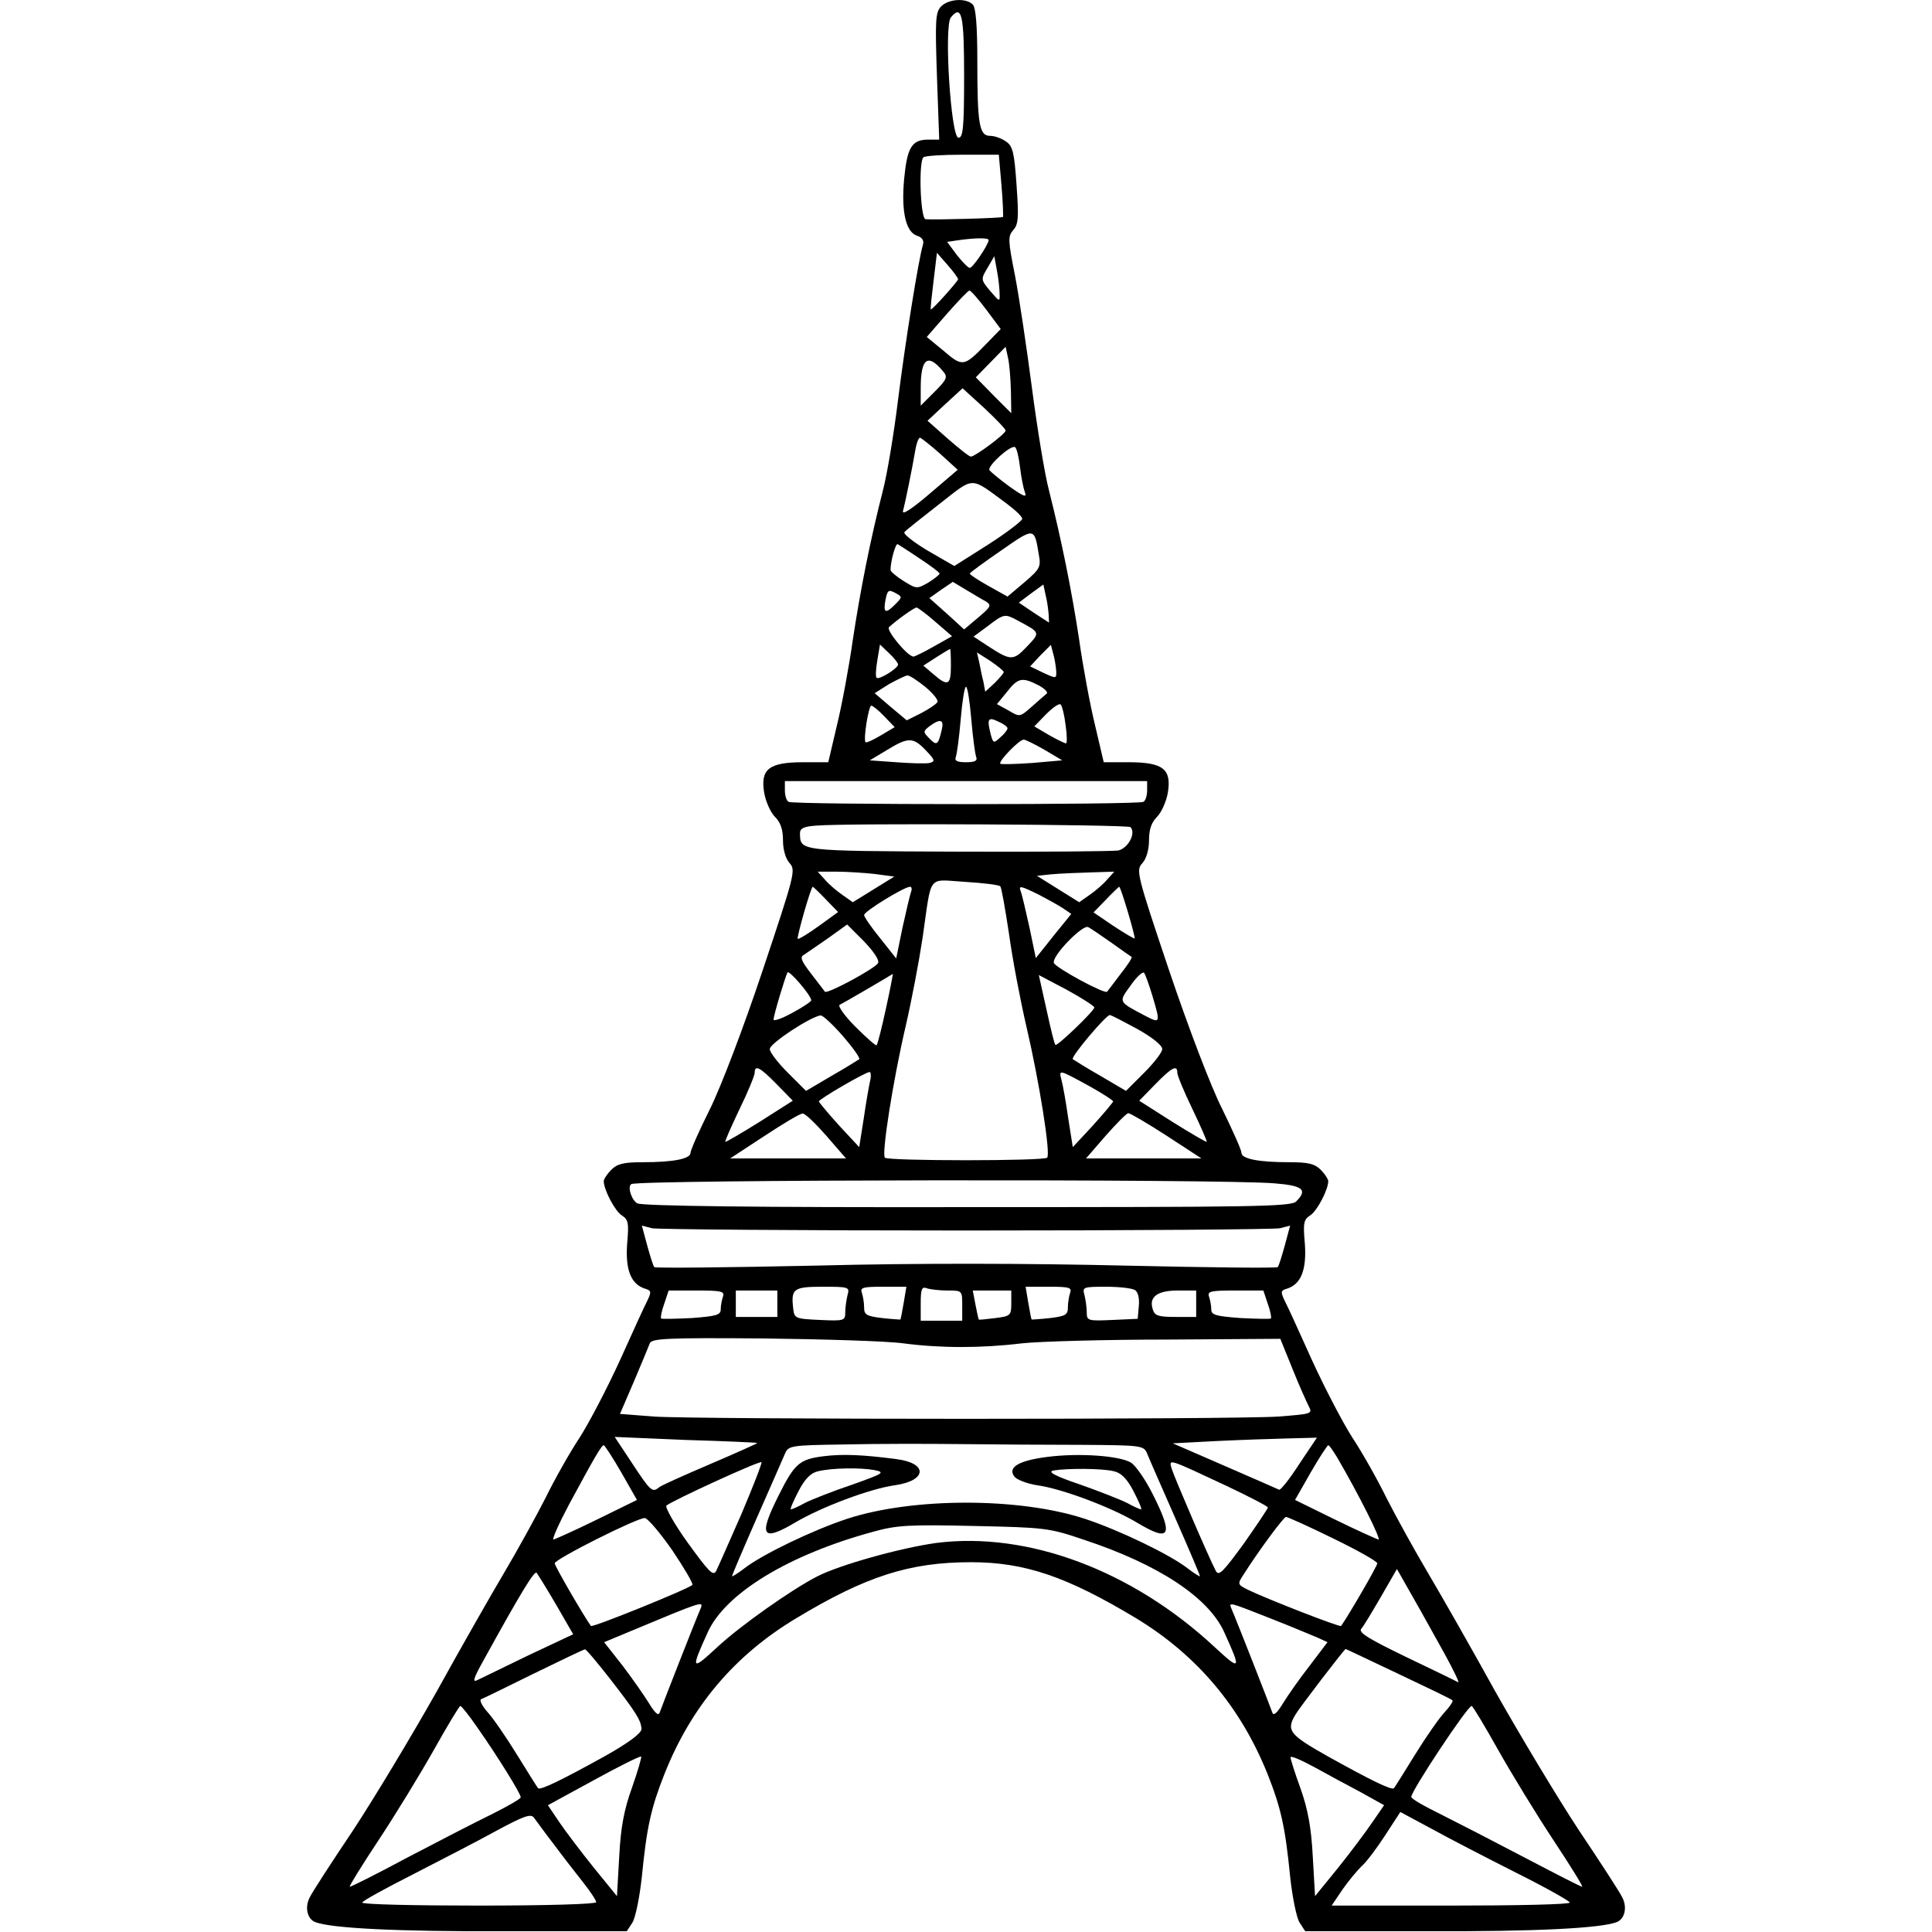 <?xml version="1.0" standalone="no"?>
<!DOCTYPE svg PUBLIC "-//W3C//DTD SVG 20010904//EN"
 "http://www.w3.org/TR/2001/REC-SVG-20010904/DTD/svg10.dtd">
<svg version="1.0" xmlns="http://www.w3.org/2000/svg"
 width="512pt" height="512pt" viewBox="0 0 512 512"
 preserveAspectRatio="xMidYMid meet">

<g transform="translate(0,512) scale(0.1,-0.1)"
fill="#000000" stroke="none">
<path d="M2494 5103 c-15 -16 -16 -35 -11 -185 l6 -168 -29 0 c-44 0 -56 -21
-64 -105 -8 -87 5 -141 35 -150 13 -4 18 -13 15 -23 -12 -40 -47 -259 -66
-411 -11 -90 -29 -198 -40 -240 -34 -133 -60 -265 -80 -397 -10 -71 -29 -173
-42 -226 l-23 -98 -66 0 c-91 0 -114 -18 -104 -80 4 -24 17 -53 29 -65 15 -15
21 -34 21 -62 0 -25 7 -49 18 -61 16 -18 13 -30 -72 -284 -50 -150 -111 -310
-140 -368 -28 -56 -51 -108 -51 -115 0 -16 -45 -25 -126 -25 -51 0 -68 -4 -84
-20 -11 -11 -20 -25 -20 -30 0 -23 30 -80 48 -91 17 -11 19 -20 14 -75 -5 -69
10 -107 47 -119 17 -5 18 -8 6 -33 -8 -15 -40 -86 -73 -159 -33 -72 -81 -164
-106 -203 -26 -39 -67 -112 -91 -161 -25 -49 -74 -138 -109 -197 -35 -59 -116
-201 -180 -317 -65 -115 -164 -280 -220 -365 -57 -85 -109 -165 -115 -178 -14
-26 -7 -58 15 -66 43 -16 213 -25 502 -24 l323 0 15 23 c8 13 19 66 25 122 13
131 24 181 60 272 71 179 186 315 350 413 184 111 300 148 462 148 143 0 254
-38 437 -148 162 -98 278 -236 349 -413 36 -91 47 -141 60 -272 6 -56 17 -109
25 -122 l15 -23 323 0 c289 -1 459 8 502 24 22 8 29 40 15 66 -6 13 -58 93
-115 178 -56 85 -155 250 -220 365 -64 116 -145 258 -180 317 -35 59 -84 148
-109 197 -24 49 -65 122 -91 161 -25 39 -73 131 -106 203 -33 73 -65 144 -73
159 -12 25 -11 28 6 33 37 12 52 50 47 119 -5 55 -3 64 14 75 18 11 48 68 48
91 0 5 -9 19 -20 30 -16 16 -33 20 -84 20 -81 0 -126 9 -126 25 0 7 -23 59
-51 116 -30 59 -90 217 -141 368 -85 253 -88 265 -71 283 11 12 18 36 18 61 0
28 6 47 21 62 12 12 25 41 29 65 10 62 -13 80 -104 80 l-66 0 -23 98 c-13 53
-32 155 -42 226 -20 132 -47 265 -80 396 -11 41 -31 163 -45 270 -14 107 -34
242 -45 299 -19 95 -19 105 -5 121 14 15 15 34 9 119 -6 87 -10 104 -28 116
-11 8 -30 15 -42 15 -29 0 -34 30 -34 199 0 93 -4 141 -12 149 -18 18 -64 15
-84 -5z m61 -186 c0 -137 -3 -162 -15 -162 -20 0 -39 297 -20 319 29 35 35 7
35 -157z m99 -288 c4 -45 5 -83 4 -84 -3 -3 -180 -8 -205 -6 -14 1 -19 151 -6
164 3 4 50 7 103 7 l97 0 7 -81z m-34 -145 c0 -12 -42 -74 -50 -74 -4 0 -19
15 -34 34 l-26 35 27 4 c47 7 83 7 83 1z m-81 -104 c0 -5 -67 -80 -72 -80 -2
0 2 34 7 75 l9 75 28 -32 c16 -18 28 -35 28 -38z m110 -38 c1 -23 0 -22 -25 7
-25 30 -25 31 -7 61 l18 31 7 -38 c4 -21 7 -48 7 -61z m-35 -43 l38 -51 -39
-40 c-58 -60 -62 -61 -112 -18 l-45 37 54 62 c29 33 56 61 59 61 4 0 24 -23
45 -51z m65 -214 l1 -60 -47 47 -47 48 39 40 40 41 6 -28 c4 -15 7 -55 8 -88z
m-179 50 c12 -14 9 -21 -23 -53 l-37 -37 0 47 c0 79 19 93 60 43z m165 -156
c0 -9 -81 -69 -92 -69 -5 0 -32 22 -62 48 l-53 47 46 43 47 43 57 -52 c31 -29
57 -56 57 -60z m-173 -62 l46 -42 -75 -64 c-48 -41 -73 -57 -70 -45 7 26 24
111 32 157 3 20 9 37 13 37 4 -1 28 -20 54 -43z m211 -34 c3 -26 9 -57 13 -67
6 -16 -3 -12 -40 14 -26 19 -50 39 -54 44 -6 11 57 68 68 61 4 -2 10 -26 13
-52z m-36 -97 c23 -17 42 -35 42 -41 0 -5 -40 -36 -90 -68 l-90 -57 -71 41
c-38 23 -66 45 -61 49 4 5 46 38 92 74 95 74 80 74 178 2z m86 -136 c6 -32 3
-38 -38 -73 l-45 -38 -50 28 c-27 15 -50 30 -50 33 1 3 38 30 83 61 89 62 88
62 100 -11z m-316 -10 c29 -19 53 -37 53 -40 0 -3 -14 -14 -30 -24 -30 -17
-31 -17 -65 4 -19 12 -35 25 -35 30 0 22 13 70 19 68 3 -2 30 -19 58 -38z
m176 -114 c15 -10 13 -14 -20 -42 l-38 -32 -46 42 -46 41 31 22 31 21 35 -21
c19 -11 43 -26 53 -31z m166 -34 l1 -22 -40 26 -40 27 32 24 33 24 6 -28 c4
-15 7 -38 8 -51z m-408 25 c-25 -25 -31 -21 -24 15 5 24 8 26 25 17 20 -11 20
-11 -1 -32z m108 -45 l44 -38 -48 -27 c-26 -15 -51 -27 -54 -27 -16 0 -74 71
-65 78 23 21 67 52 73 52 3 0 26 -17 50 -38z m219 3 c60 -32 59 -31 23 -69
-36 -38 -43 -37 -103 2 l-38 25 38 28 c43 33 45 33 80 14z m-318 -116 c0 -10
-51 -42 -57 -35 -3 2 -2 23 2 46 l7 42 24 -23 c13 -12 24 -26 24 -30z m419
-16 c1 -22 1 -22 -34 -6 l-35 17 27 29 28 28 6 -23 c4 -13 7 -33 8 -45z m-279
12 c0 -51 -8 -55 -46 -22 l-27 23 34 22 c19 12 35 22 37 22 1 0 2 -20 2 -45z
m140 -16 c0 -3 -11 -16 -24 -29 l-25 -23 -5 27 c-4 14 -8 37 -11 51 l-6 26 36
-23 c19 -13 35 -26 35 -29z m-207 -40 c20 -17 35 -35 31 -40 -3 -5 -22 -18
-43 -29 l-38 -19 -43 36 -42 36 38 24 c22 12 44 23 49 23 6 0 27 -14 48 -31z
m299 5 c17 -9 26 -19 22 -22 -5 -4 -23 -20 -40 -35 -31 -27 -31 -28 -61 -10
l-31 17 27 33 c29 37 40 39 83 17z m-178 -90 c4 -47 10 -92 13 -100 4 -10 -3
-14 -27 -14 -24 0 -31 4 -27 14 3 8 9 53 13 100 4 47 10 86 14 86 4 0 10 -39
14 -86z m250 -16 c4 -27 4 -48 1 -48 -3 0 -24 10 -45 22 l-39 23 31 32 c18 18
35 30 39 26 4 -5 10 -29 13 -55z m-480 23 l27 -28 -37 -22 c-20 -12 -38 -20
-40 -18 -7 6 8 97 15 97 4 0 20 -13 35 -29z m326 -31 c0 -4 -8 -15 -19 -24
-17 -16 -19 -16 -25 6 -11 43 -8 49 19 36 14 -6 25 -14 25 -18z m-175 -7 c-9
-38 -13 -40 -33 -19 -16 16 -16 18 2 32 29 21 39 17 31 -13z m-41 -52 c24 -25
25 -29 9 -33 -10 -2 -49 -1 -88 2 l-70 5 45 27 c57 35 70 35 104 -1z m314 2
l47 -28 -80 -7 c-44 -3 -82 -4 -84 -2 -6 6 50 64 62 64 4 0 29 -12 55 -27z
m272 -107 c0 -14 -4 -28 -10 -31 -13 -8 -927 -8 -940 0 -6 3 -10 17 -10 31 l0
24 480 0 480 0 0 -24z m-44 -98 c15 -16 -6 -56 -33 -62 -16 -2 -207 -4 -426
-3 -423 2 -416 1 -417 49 0 13 11 18 43 20 76 7 826 3 833 -4z m-679 -124 l53
-7 -55 -34 -55 -34 -27 19 c-16 11 -37 29 -47 41 l-19 21 49 0 c27 0 73 -3
101 -6z m617 -15 c-10 -12 -31 -30 -47 -41 l-27 -19 -56 35 -56 35 38 4 c22 2
68 4 103 5 l64 2 -19 -21z m-283 -18 c3 -3 13 -60 23 -126 9 -66 30 -176 46
-245 34 -145 65 -339 55 -348 -9 -9 -421 -9 -430 0 -9 9 21 202 55 348 16 69
36 175 45 235 25 172 11 154 112 148 49 -3 91 -8 94 -12z m-462 -35 l32 -33
-51 -37 c-29 -21 -54 -36 -56 -34 -3 4 35 138 40 138 1 0 17 -15 35 -34z m226
22 c-3 -7 -13 -50 -23 -95 l-17 -83 -42 53 c-23 28 -43 57 -43 62 -1 9 106 75
122 75 4 0 5 -6 3 -12z m338 -9 c23 -12 52 -28 64 -36 l22 -15 -47 -58 -47
-59 -17 82 c-10 45 -20 88 -23 95 -6 16 -1 15 48 -9z m236 -46 c11 -37 19 -68
18 -70 -2 -1 -27 14 -56 33 l-53 36 33 34 c18 19 34 34 35 34 2 0 12 -30 23
-67z m-662 -135 c-5 -13 -136 -84 -141 -76 -1 1 -17 23 -36 47 -27 35 -31 45
-19 51 8 5 36 25 64 44 l50 36 44 -44 c25 -26 42 -50 38 -58z m618 54 c28 -20
52 -37 54 -38 2 -2 -11 -22 -30 -46 -18 -24 -34 -45 -35 -46 -5 -8 -136 63
-141 76 -7 17 76 103 91 95 6 -3 34 -22 61 -41z m-795 -153 c0 -3 -22 -18 -50
-33 -27 -15 -50 -23 -50 -18 0 11 31 114 37 125 4 7 62 -60 63 -74z m904 12
c22 -74 21 -74 -21 -52 -70 37 -69 35 -37 79 16 23 32 38 36 34 3 -4 13 -31
22 -61z m-706 -33 c-11 -51 -22 -95 -25 -98 -2 -2 -27 20 -56 49 -29 29 -47
55 -42 58 7 3 127 73 141 82 1 1 -7 -41 -18 -91z m552 2 c0 -9 -99 -104 -103
-99 -3 2 -13 45 -24 95 l-20 90 74 -39 c40 -22 73 -43 73 -47z m-666 -76 c26
-30 46 -58 43 -61 -3 -2 -36 -23 -73 -44 l-68 -40 -48 48 c-26 26 -48 54 -48
63 0 15 110 87 135 89 6 0 32 -24 59 -55z m780 19 c38 -21 66 -43 66 -53 0 -9
-22 -37 -48 -63 l-48 -48 -68 40 c-37 21 -70 42 -73 44 -6 6 88 117 98 117 4
0 36 -17 73 -37z m-956 -146 l43 -44 -88 -56 c-48 -30 -89 -54 -91 -53 -1 2
16 41 38 87 22 45 40 89 40 96 0 22 14 15 58 -30z m1062 30 c0 -7 18 -51 40
-96 22 -46 39 -85 38 -87 -2 -1 -43 23 -91 53 l-88 56 43 44 c44 45 58 52 58
30z m-814 -21 c-3 -13 -11 -58 -17 -100 l-12 -76 -53 57 c-29 32 -53 61 -54
64 0 6 120 76 134 78 4 1 5 -10 2 -23z m582 -15 c34 -19 62 -37 62 -40 -1 -3
-25 -32 -54 -64 l-53 -57 -12 76 c-6 42 -14 88 -18 102 -7 28 -9 29 75 -17z
m-698 -131 l52 -60 -153 0 -154 0 90 59 c50 33 95 60 102 60 6 1 34 -26 63
-59z m902 0 l92 -60 -153 0 -153 0 52 60 c29 33 56 60 60 60 5 0 51 -27 102
-60z m286 -126 c75 -6 88 -17 57 -48 -14 -14 -115 -15 -871 -15 -559 -1 -863
3 -875 10 -15 8 -27 44 -16 51 17 12 1564 14 1705 2z m-818 -125 c443 0 818 3
832 6 l27 7 -14 -52 c-8 -29 -16 -55 -19 -58 -4 -3 -185 -1 -404 4 -255 6
-548 7 -820 0 -232 -5 -425 -7 -428 -4 -3 3 -11 29 -19 58 l-14 52 27 -7 c14
-3 389 -6 832 -6z m-314 -171 c-3 -13 -6 -33 -6 -46 0 -22 -3 -23 -67 -20 -66
3 -68 4 -71 31 -6 52 1 57 79 57 69 0 71 -1 65 -22z m149 -20 c-4 -24 -8 -44
-9 -45 0 0 -22 1 -48 4 -42 5 -48 9 -48 28 0 13 -3 30 -6 39 -5 14 3 16 56 16
l62 0 -7 -42z m116 32 c39 0 39 0 39 -40 l0 -40 -55 0 -55 0 0 46 c0 38 3 45
16 40 9 -3 33 -6 55 -6z m325 -6 c-3 -9 -6 -26 -6 -39 0 -19 -6 -23 -47 -28
-27 -3 -49 -4 -49 -4 -1 1 -5 21 -9 45 l-7 42 62 0 c53 0 61 -2 56 -16z m172
7 c8 -5 12 -22 10 -42 l-3 -34 -67 -3 c-65 -3 -68 -2 -68 20 0 13 -3 33 -6 46
-6 21 -4 22 57 22 35 0 70 -4 77 -9z m-1092 -17 c-3 -9 -6 -24 -6 -34 0 -15
-12 -18 -77 -23 -43 -2 -80 -3 -81 -1 -2 1 1 19 8 38 l12 36 75 0 c64 0 74 -2
69 -16z m144 -19 l0 -35 -55 0 -55 0 0 35 0 35 55 0 55 0 0 -35z m620 1 c0
-32 -2 -34 -42 -39 -24 -3 -43 -5 -44 -4 -1 1 -5 19 -9 40 l-7 37 51 0 51 0 0
-34z m490 -1 l0 -35 -54 0 c-46 0 -56 3 -61 20 -11 33 12 50 66 50 l49 0 0
-35z m190 -1 c7 -19 10 -37 8 -38 -1 -2 -38 -1 -80 1 -66 5 -78 8 -78 23 0 10
-3 25 -6 34 -5 14 5 16 69 16 l75 0 12 -36z m-966 -104 c99 -13 207 -13 314 0
45 5 218 10 384 10 l301 2 32 -79 c17 -43 37 -87 43 -99 11 -21 9 -21 -80 -28
-118 -8 -1537 -8 -1655 0 l-90 7 37 86 c20 47 39 93 42 101 5 13 46 15 299 13
162 -2 330 -7 373 -13z m-387 -264 c1 -1 -55 -26 -125 -56 -70 -30 -131 -57
-136 -62 -17 -14 -22 -10 -70 63 l-47 71 188 -8 c103 -3 189 -7 190 -8z m1436
-56 c-25 -39 -49 -69 -53 -68 -4 2 -68 30 -144 63 l-138 60 114 6 c62 3 148 6
191 7 l77 2 -47 -70z m-575 51 c159 -1 163 -2 172 -23 5 -13 39 -90 75 -172
36 -82 65 -150 65 -153 0 -2 -15 7 -33 21 -48 37 -181 101 -272 131 -173 57
-456 57 -630 0 -91 -30 -224 -94 -272 -131 -18 -14 -33 -23 -33 -21 0 3 29 71
65 153 36 82 70 159 75 171 9 22 15 23 157 25 81 2 220 2 308 1 88 -1 233 -2
323 -2z m-1221 -74 l41 -72 -106 -52 c-59 -29 -111 -52 -115 -53 -5 0 14 42
41 93 67 124 86 157 92 157 3 -1 24 -33 47 -73z m1897 40 c57 -98 117 -217
109 -217 -4 1 -56 24 -115 53 l-106 52 41 72 c23 40 44 72 47 73 3 0 13 -15
24 -33z m-1579 -149 c-32 -73 -62 -141 -67 -151 -8 -15 -19 -3 -75 74 -36 50
-61 95 -57 99 13 12 248 120 252 115 2 -2 -22 -64 -53 -137z m1288 73 c59 -28
107 -53 107 -56 0 -3 -29 -46 -64 -96 -55 -75 -66 -87 -74 -72 -18 34 -110
248 -117 271 -8 27 -10 27 148 -47z m-1471 -170 c31 -46 55 -87 53 -91 -6 -9
-265 -114 -269 -109 -20 28 -96 159 -96 166 0 11 221 122 239 120 8 -1 41 -40
73 -86z m1751 32 c64 -31 117 -61 117 -66 0 -7 -76 -138 -96 -166 -3 -4 -200
73 -247 96 -28 14 -28 15 -11 41 40 63 106 152 112 152 4 0 60 -25 125 -57z
m-662 -3 c200 -66 333 -154 374 -247 45 -99 43 -102 -26 -38 -218 203 -495
307 -738 276 -94 -13 -256 -58 -316 -89 -68 -35 -204 -131 -264 -187 -69 -64
-71 -61 -26 38 46 104 215 207 440 268 61 17 95 19 266 15 187 -4 199 -5 290
-36z m-1397 -173 l45 -78 -117 -55 c-64 -31 -126 -61 -136 -66 -15 -8 -12 3
16 53 97 176 134 237 140 231 3 -4 27 -42 52 -85z m2355 -131 c24 -44 40 -77
35 -74 -5 3 -67 33 -138 67 -95 46 -126 64 -119 74 6 6 29 45 53 86 l42 73 42
-74 c23 -40 61 -109 85 -152z m-1972 122 c-18 -42 -105 -265 -109 -277 -3 -9
-13 0 -28 25 -13 21 -45 67 -71 101 l-48 61 72 30 c187 78 192 80 184 60z
m1510 -27 c54 -21 110 -45 125 -51 l26 -12 -47 -62 c-26 -33 -58 -79 -71 -100
-15 -25 -25 -34 -28 -25 -4 12 -91 235 -109 277 -7 17 -5 16 104 -27z m-1752
-158 c70 -90 84 -112 85 -135 0 -11 -33 -36 -97 -72 -114 -63 -171 -91 -177
-85 -2 2 -27 42 -56 89 -29 47 -64 98 -79 114 -14 16 -21 31 -16 33 6 2 69 33
140 68 72 35 132 64 135 64 3 1 32 -34 65 -76z m2091 11 c76 -36 141 -67 143
-70 3 -2 -7 -17 -21 -32 -14 -15 -49 -65 -78 -112 -29 -47 -54 -87 -56 -89 -6
-6 -63 22 -176 85 -101 57 -110 68 -85 110 11 19 130 174 133 174 1 0 64 -30
140 -66z m-2441 -142 c52 -74 115 -175 115 -185 0 -4 -35 -24 -77 -45 -43 -21
-144 -73 -224 -115 -80 -43 -148 -77 -152 -77 -3 0 31 55 76 123 45 68 111
176 147 240 36 64 67 116 70 116 3 0 23 -25 45 -57z m2705 -59 c36 -64 102
-172 147 -240 45 -68 79 -123 76 -123 -4 0 -72 35 -152 77 -80 42 -181 94
-223 115 -43 21 -78 41 -78 46 0 16 149 241 160 241 3 0 34 -52 70 -116z
m-2295 -100 c-21 -58 -30 -105 -34 -183 l-6 -105 -61 75 c-33 41 -74 95 -91
120 l-31 46 121 66 c67 37 124 65 126 63 2 -2 -9 -39 -24 -82z m1932 -13 l61
-34 -31 -45 c-17 -25 -58 -80 -91 -121 l-61 -75 -6 105 c-4 77 -13 125 -32
179 -15 41 -27 79 -27 84 0 5 28 -7 63 -26 34 -19 90 -49 124 -67z m-2139
-138 c23 -31 58 -76 77 -100 19 -24 35 -48 35 -53 0 -5 -127 -9 -310 -9 -170
0 -310 3 -310 8 0 4 60 37 133 74 72 37 173 89 222 116 74 40 92 46 100 35 6
-8 29 -40 53 -71z m2550 -75 c78 -39 142 -75 142 -79 0 -5 -142 -8 -315 -8
l-316 0 29 43 c16 23 39 50 50 61 12 10 40 47 62 81 l41 63 82 -44 c45 -25
146 -77 225 -117z"/>
<path d="M2184 1261 c-65 -8 -78 -19 -120 -103 -55 -109 -45 -125 43 -73 69
41 199 90 265 99 84 12 88 58 5 69 -90 12 -144 14 -193 8z m134 -37 c29 -6 23
-9 -61 -39 -51 -17 -106 -39 -124 -48 -18 -10 -34 -17 -37 -17 -3 0 6 21 20
48 17 33 33 49 52 53 37 9 113 10 150 3z"/>
<path d="M2775 1259 c-77 -10 -106 -28 -86 -53 7 -8 34 -18 59 -22 66 -9 196
-58 265 -99 88 -53 98 -36 42 75 -19 38 -45 76 -58 84 -30 18 -136 26 -222 15z
m177 -38 c19 -4 35 -20 52 -53 14 -27 23 -48 20 -48 -3 0 -19 7 -37 17 -18 9
-74 31 -125 49 -68 23 -87 34 -70 37 34 6 129 6 160 -2z"/>
</g>
</svg>
